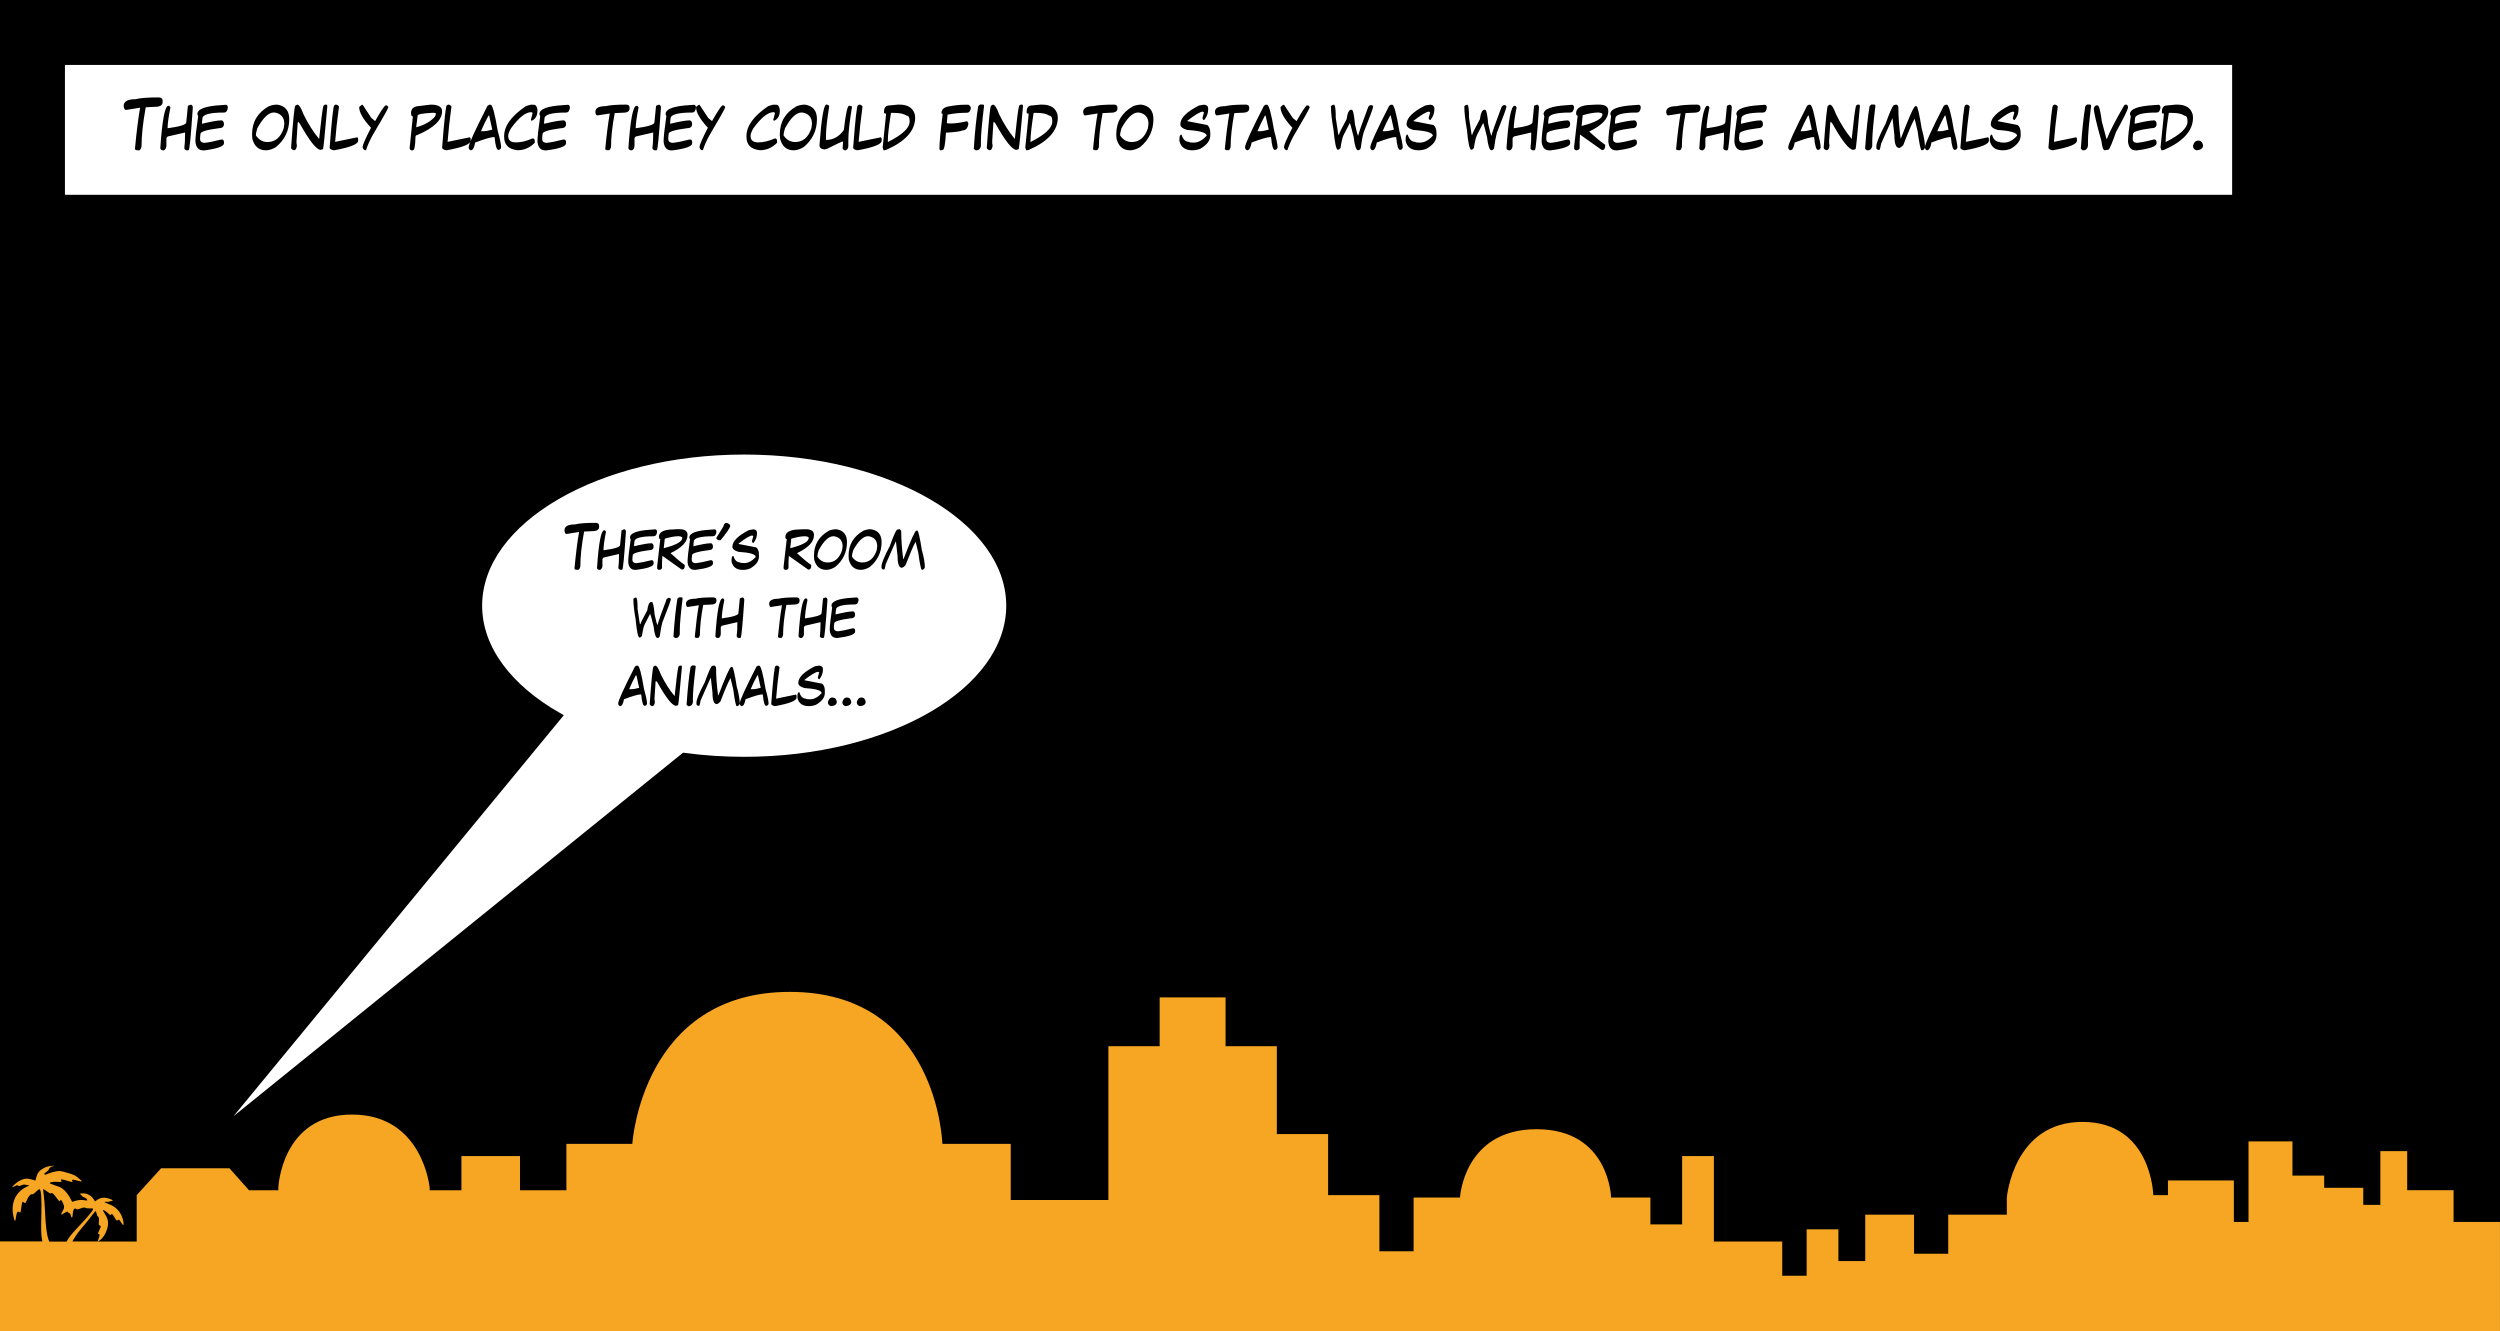 <svg width="1540" height="820" viewBox="0 0 1540 820" xmlns="http://www.w3.org/2000/svg" xmlns:xlink="http://www.w3.org/1999/xlink"><title>story13</title><defs><path id="b" d="M40 40h1335v80H40z"/><filter x="-50%" y="-50%" width="200%" height="200%" filterUnits="objectBoundingBox" id="a"><feOffset dx="6" dy="6" in="SourceAlpha" result="shadowOffsetOuter1"/><feColorMatrix values="0 0 0 0 0 0 0 0 0 0 0 0 0 0 0 0 0 0 1 0" in="shadowOffsetOuter1"/></filter></defs><g fill="none" fill-rule="evenodd"><path fill="#000" d="M0 0h1540v820H0z"/><use fill="#000" filter="url(#a)" xlink:href="#b"/><use fill="#FFF" xlink:href="#b"/><path d="M97.597 60c1.734 0 2.6.738 2.6 2.215v.545c0 2.027-1.546 3.04-4.64 3.04l-5.783.282c-1.734 9.422-2.6 17.52-2.6 24.293-.47 1.477-.95 2.215-1.443 2.215h-.87c-.99 0-1.57-.276-1.74-.826.97-10.43 2.04-18.903 3.18-25.418l-8.68 1.388c-.8 0-1.29-.826-1.44-2.478 0-2.766 2.42-4.15 7.24-4.15C86.31 60.37 91.04 60 97.6 60zm19.916 4.447c.832.223 1.248.79 1.248 1.705v.23c-1.17 17.308-2 25.962-2.49 25.962l-.26.246h-.73c-.86 0-1.45-.404-1.76-1.213.33-2.31.49-5.543.49-9.703h-.24L103.24 84.1l-.74.966v4.606c0 1.37-.503 2.344-1.51 2.918h-.493c-.937 0-1.523-.404-1.758-1.213 1.16-17.473 2.83-26.21 5.01-26.21h.49l.75.985c-1.17 5.8-1.76 10.084-1.76 12.85 7.67-1.008 11.51-2.22 11.51-3.64l1-10.194 1.75-.72zm21.62.053c.81.176 1.214.79 1.214 1.846-.258 1.992-1.06 2.988-2.41 2.988-8.835 0-13.252 1.23-13.252 3.69l-.247 2.076v1.142c5.766-1.383 9.704-2.074 11.813-2.074h.48c.81.352 1.21 1.12 1.21 2.303 0 1.69-1.12 2.54-3.37 2.54-7.39.96-11.09 2.12-11.09 3.47l-.23 2.31v.92c0 1.38.88 2.15 2.64 2.3 2.77-.3 6.23-.99 10.37-2.07h.73c.65.25.97.79.97 1.62v.69c0 1.89-4.02 3.35-12.06 4.38h-.72c-2.89 0-4.5-1.84-4.81-5.52 0-2.7.56-7.85 1.69-15.43l-.47-1.39c0-3.11 4.82-4.95 14.45-5.52l3.13-.23zm31.536-.053c5 .692 7.5 3.686 7.5 8.983 0 6.937-2.74 12.68-8.23 17.226-2.26 1.29-4.29 1.934-6.07 1.934-4.35 0-7.15-2.344-8.41-7.03l-.18-2.18v-.74c0-7.57 3.45-13.312 10.37-17.226 1.73-.644 3.4-.967 4.99-.967zM157.62 83.38c1.805 2.74 4.19 4.112 7.154 4.112 4.77 0 8.103-2.83 10-8.49l.353-2.672c0-3.984-1.963-6.328-5.89-7.03h-.544c-3.247 0-6.64 3.233-10.18 9.702-.596 1.945-.895 3.404-.895 4.377zm25.523-18.933c1.066 0 2.343 2.004 3.83 6.012 2.884 5.9 6.09 10.95 9.617 15.15 1.183-11.57 2.062-18.38 2.636-20.45l.967-.72h.72c.48 0 .722.32.722.96-1.443 16.52-2.32 25.34-2.638 26.45l-1.443.47c-2.564 0-6.89-5.45-12.97-16.35l-.966-.97-.245.72-.72 11.07v1.44l.245 1.44c-.21 1.92-.85 2.88-1.916 2.88-.984-.35-1.547-.83-1.687-1.44 1.23-17.32 2.11-25.98 2.636-25.98l1.22-.72zm23.52 0h.245c.763 0 1.4.393 1.917 1.178-1.113 8.11-1.91 15.363-2.39 21.762l13.71-2.83.475.703v1.424c0 2.156-4.97 4.125-14.906 5.906-1.77-.317-2.656-.867-2.656-1.653 1.314-17.343 2.275-26.015 2.884-26.015l.72-.475zm16.698.053l5.38 8.156 2.36 1.934c2.98-5.297 5.05-8.502 6.22-9.615h1.07l.87.966c-.12.86-3.48 6.86-10.09 18-1.66 3.13-2.88 5.93-3.65 8.41l-.63.25c-1-.47-1.51-1.19-1.51-2.16.06-1.25 1.78-5.17 5.15-11.76-4.86-5.23-7.29-9.47-7.29-12.73.91-.96 1.62-1.44 2.15-1.44zm41.98-.053c4.66 0 6.98 1.365 6.98 4.096 0 5.402-5.09 10.29-15.29 14.66-.75 0-1.12.48-1.12 1.442-.1 5.296-.63 7.945-1.58 7.945h-1.13c-.3-.07-.6-.47-.89-1.195l2.02-19.723h-.22c-.6 0-.89-.727-.89-2.18 0-2.355 1.36-3.715 4.06-4.078l8.09-.967zm-9 13.957c5.15-1.347 9.05-3.59 11.71-6.732l.44-1.46v-.474l-1.12-.246h-1.12c-5.99.328-8.98.89-8.98 1.688l-.91 7.224zm19.59-13.957h.25c.76 0 1.4.393 1.92 1.178-1.11 8.11-1.91 15.363-2.39 21.762l13.71-2.83.48.703v1.424c0 2.156-4.97 4.125-14.9 5.906-1.77-.317-2.65-.867-2.65-1.653 1.32-17.343 2.28-26.015 2.89-26.015l.72-.475zm25.4.053h.85c1.16 0 2.63 5.36 4.41 16.084 1.41 5.063 2.11 8.502 2.11 10.318-.29.96-.86 1.442-1.69 1.442-1.08 0-1.85-2.56-2.32-7.682l-.21-.228h-.21c-1.83.023-5.68 1.142-11.57 3.357-.56 3.2-1.47 4.8-2.74 4.8-.84-.32-1.26-.96-1.26-1.91 0-1.85 3.87-10.33 11.59-25.45l1.05-.72zm-.42 6.715c-1.68 3.047-3.23 6.252-4.64 9.615h1.48c1.43 0 3.26-.322 5.49-.967l-1.9-8.648h-.42zm26.77-6.715h1.04c1.3 0 2.08 1.05 2.34 3.146v.493c0 3.17-1.2 5.27-3.6 6.29l-.42-.5v-.25l1.08-4.12-.84-.48c-3.5 0-7.67 3.31-12.49 9.93-1.15 2-1.72 3.53-1.72 4.59v.24c0 2.58 1.56 3.87 4.68 3.87h.2c3 0 6.33-.8 9.97-2.41h.65c.57.25.85.82.85 1.68v.96c-3 3.07-6.52 4.6-10.58 4.6-5.52-.58-8.28-3.32-8.28-8.23v-.49c0-6.27 4.45-12.4 13.35-18.4 1.69-.65 2.97-.97 3.83-.97zm22.17 0c.81.176 1.22.79 1.22 1.846-.26 1.992-1.06 2.988-2.41 2.988-8.83 0-13.25 1.23-13.25 3.69l-.24 2.076v1.142c5.77-1.383 9.71-2.074 11.82-2.074h.48c.81.352 1.21 1.12 1.21 2.303 0 1.69-1.12 2.54-3.37 2.54-7.39.96-11.09 2.12-11.09 3.47l-.23 2.31v.92c0 1.38.88 2.15 2.64 2.3 2.76-.3 6.22-.99 10.37-2.07h.72c.64.25.97.79.97 1.62v.69c0 1.89-4.02 3.35-12.06 4.38h-.73c-2.89 0-4.5-1.84-4.82-5.52 0-2.7.57-7.85 1.69-15.43l-.47-1.39c0-3.11 4.81-4.95 14.45-5.52l3.13-.23zm35.69-.07c1.53 0 2.29.632 2.29 1.898v.475c0 1.746-1.36 2.62-4.08 2.62l-5.08.245c-1.52 8.12-2.28 15.105-2.28 20.953-.41 1.27-.83 1.9-1.26 1.9h-.77c-.88 0-1.39-.24-1.53-.72.86-8.99 1.79-16.29 2.8-21.9L368 71.1c-.716 0-1.138-.71-1.267-2.14 0-2.38 2.12-3.57 6.36-3.57 2.54-.63 6.7-.95 12.46-.95zm20.34.017c.84.223 1.25.79 1.25 1.705v.23c-1.17 17.308-2 25.962-2.49 25.962l-.26.246h-.74c-.86 0-1.45-.404-1.75-1.213.33-2.31.49-5.543.49-9.703h-.25L391.59 84.1l-.737.966v4.606c0 1.37-.504 2.344-1.512 2.918h-.49c-.94 0-1.52-.404-1.76-1.213 1.16-17.473 2.83-26.21 5.01-26.21h.5l.76.985c-1.17 5.8-1.76 10.084-1.76 12.85 7.68-1.008 11.52-2.22 11.52-3.64l1-10.194 1.76-.72zm21.62.053c.81.176 1.22.79 1.22 1.846-.25 1.992-1.06 2.988-2.4 2.988-8.83 0-13.25 1.23-13.25 3.69l-.25 2.076v1.142c5.77-1.383 9.71-2.074 11.82-2.074h.48c.81.352 1.22 1.12 1.22 2.303 0 1.69-1.12 2.54-3.37 2.54-7.39.96-11.09 2.12-11.09 3.47l-.22 2.31v.92c0 1.38.88 2.15 2.64 2.3 2.77-.3 6.23-.99 10.38-2.07h.72c.65.25.97.79.97 1.62v.69c0 1.89-4.02 3.35-12.06 4.38h-.72c-2.89 0-4.5-1.84-4.81-5.52 0-2.7.57-7.85 1.69-15.43l-.47-1.39c0-3.11 4.82-4.95 14.45-5.52l3.13-.23zm3.38 0l5.38 8.156 2.36 1.934c2.98-5.297 5.05-8.502 6.22-9.615h1.08l.86.966c-.12.86-3.48 6.86-10.09 18-1.66 3.13-2.88 5.93-3.65 8.41l-.63.25c-1.01-.47-1.51-1.19-1.51-2.16.06-1.25 1.78-5.17 5.15-11.76-4.86-5.23-7.29-9.47-7.29-12.73.9-.96 1.62-1.44 2.15-1.44zm46.11 0h1.04c1.3 0 2.08 1.05 2.34 3.146v.493c0 3.17-1.2 5.27-3.6 6.29l-.42-.5v-.25l1.07-4.12-.84-.48c-3.5 0-7.67 3.31-12.5 9.93-1.15 2-1.72 3.53-1.72 4.59v.24c0 2.58 1.56 3.87 4.68 3.87h.19c3 0 6.33-.8 9.97-2.41h.65c.56.25.84.82.84 1.68v.96c-3 3.07-6.52 4.6-10.58 4.6-5.52-.58-8.28-3.32-8.28-8.23v-.49c0-6.27 4.45-12.4 13.34-18.4 1.69-.65 2.97-.97 3.83-.97zm18.74-.053c5.01.692 7.51 3.686 7.51 8.983 0 6.937-2.74 12.68-8.23 17.226-2.26 1.29-4.28 1.934-6.06 1.934-4.35 0-7.15-2.344-8.4-7.03l-.18-2.18v-.74c0-7.57 3.46-13.312 10.37-17.226 1.74-.644 3.4-.967 5-.967zM482.67 83.38c1.803 2.74 4.19 4.112 7.152 4.112 4.77 0 8.105-2.83 10.003-8.49l.35-2.672c0-3.984-1.966-6.328-5.89-7.03h-.547c-3.246 0-6.638 3.233-10.177 9.702-.6 1.945-.9 3.404-.9 4.377zm26.893-18.933c.75.305 1.165.62 1.247.95-1.337 8.355-2.005 14.425-2.005 18.21v2.602c4.477 0 8.145-2.06 11.005-6.16 1.125-9.94 2.21-14.91 3.252-14.91h.26c1 .1 1.498.34 1.498.72-1.5 9.04-2.25 15.82-2.25 20.34v3.77c0 1.24-.504 2.11-1.51 2.6h-1.004l-.985-.95v-.48l.25-4.01c-.59 0-3.85 1.49-9.75 4.48l-1.76.47c-2-.26-3-1.13-3-2.6v-.23c1.22-16.56 2.64-24.84 4.26-24.84h.51zm19.6 0h.244c.762 0 1.4.393 1.916 1.178-1.118 8.11-1.91 15.363-2.39 21.762l13.71-2.83.47.703v1.424c0 2.156-4.968 4.125-14.906 5.906-1.77-.317-2.654-.867-2.654-1.653 1.313-17.343 2.274-26.015 2.884-26.015l.72-.475zm23.922 0h1.077c5.098 0 8.22 2.022 9.37 6.065l.21 1.933c0 8.05-5.964 14.684-17.894 19.9l-1.054.245h-.23c-.315 0-.596-.57-.842-1.705l2.127-20.865c-.86 0-1.29-.24-1.29-.72v-.493c0-2.578 1.13-3.868 3.41-3.868l5.11-.5zm-4.25 5.098c-1.276 8.297-1.915 13.875-1.915 16.734v1.21c8.942-4.47 13.412-8.67 13.412-12.62v-.23c0-2.28-.638-3.41-1.916-3.41-1.582-1.13-4.136-1.69-7.664-1.69h-1.916zm45.44-5.045h2.268c1.008.633 1.512 1.342 1.512 2.127-.27 1.887-1.11 2.83-2.515 2.83-4.044 0-7.987.393-11.83 1.178l-.493 5.203 1.25.228h1c2.978 0 6.417-.474 10.32-1.423l.755 1.423c-.375 2.836-1.547 4.254-3.515 4.254-1.22.62-4.66 1.09-10.32 1.407-.398 7.09-1.072 10.634-2.02 10.634l-1.003.23h-.248c-.42 0-.672-.31-.754-.95 0-3.85.667-10.93 2.003-21.23l-.74-.72c0-2.38 1.68-3.79 5.03-4.23 3.365-.63 6.465-.95 9.3-.95zm9.42-.123h1.655c.55 0 .826.322.826.967-1.29 10.523-1.934 17.824-1.934 21.902v2.672c-.363 1.78-1.277 2.672-2.742 2.672h-.544l-1.11-.967c.737-11.04 1.657-19.8 2.76-26.28l1.09-.966zm7.98.07c1.068 0 2.346 2.004 3.83 6.012 2.887 5.9 6.09 10.95 9.62 15.15 1.183-11.57 2.062-18.38 2.636-20.45l.97-.72h.72c.48 0 .72.32.72.96-1.44 16.52-2.32 25.34-2.63 26.45l-1.44.47c-2.56 0-6.89-5.45-12.97-16.35l-.96-.97-.24.72-.72 11.07v1.44l.25 1.44c-.21 1.92-.85 2.88-1.92 2.88-.98-.35-1.54-.83-1.69-1.44 1.23-17.32 2.11-25.98 2.64-25.98l1.21-.72zm29.287 0h1.07c5.1 0 8.22 2.022 9.37 6.065l.21 1.933c0 8.05-5.963 14.684-17.893 19.9l-1.06.245h-.23c-.32 0-.6-.57-.85-1.705l2.12-20.865c-.86 0-1.28-.24-1.28-.72v-.493c0-2.578 1.13-3.868 3.41-3.868l5.11-.5zm-4.254 5.098c-1.275 8.297-1.914 13.875-1.914 16.734v1.21c8.94-4.47 13.41-8.67 13.41-12.62v-.23c0-2.28-.636-3.41-1.914-3.41-1.58-1.13-4.135-1.69-7.663-1.69h-1.92zm49.36-5.115c1.525 0 2.287.632 2.287 1.898v.475c0 1.746-1.36 2.62-4.08 2.62l-5.08.245c-1.524 8.12-2.286 15.105-2.286 20.953-.41 1.27-.83 1.9-1.27 1.9h-.78c-.88 0-1.39-.24-1.53-.72.85-8.99 1.79-16.29 2.79-21.9l-7.63 1.2c-.72 0-1.14-.71-1.27-2.14 0-2.38 2.12-3.57 6.36-3.57 2.54-.63 6.69-.95 12.46-.95zm16.93.017c5.003.692 7.505 3.686 7.505 8.983 0 6.937-2.74 12.68-8.225 17.226-2.262 1.29-4.284 1.934-6.065 1.934-4.35 0-7.15-2.344-8.403-7.03l-.175-2.18v-.74c0-7.57 3.457-13.312 10.37-17.226 1.736-.644 3.4-.967 4.993-.967zm-13.05 18.933c1.806 2.74 4.19 4.112 7.156 4.112 4.765 0 8.1-2.83 10-8.49l.35-2.672c0-3.984-1.964-6.328-5.89-7.03h-.544c-3.248 0-6.64 3.233-10.18 9.702-.597 1.945-.896 3.404-.896 4.377zM741.45 64.5h.37c1.617.2 2.425.984 2.425 2.355v.475c0 2.367-.808 4.57-2.426 6.61h-.37c-.26-.07-.51-.463-.76-1.178l.95-3.533-.74-.48c-1.72.15-4.89 2.04-9.49 5.66v.23l12.27 2.37c1.24.98 1.86 2.63 1.86 4.95v1.4c0 3.17-2.05 5.93-6.14 8.26-1.61.63-3.16.95-4.66.95h-.39c-4.27 0-6.87-1.89-7.81-5.66V85.5c0-1.735.43-2.602 1.3-2.602.85 3 2.41 4.5 4.66 4.5 0 .307.93.46 2.79.46 2.75 0 5.42-1.41 8-4.237 0-1.87-3.97-3.06-11.91-3.55-2.86-.79-4.29-1.97-4.29-3.53 0-3.83 3.84-7.69 11.53-11.56l2.79-.47zm25.77-.07c1.523 0 2.285.632 2.285 1.898v.475c0 1.746-1.36 2.62-4.078 2.62l-5.08.245c-1.524 8.12-2.285 15.105-2.285 20.953-.41 1.27-.833 1.9-1.267 1.9h-.773c-.875 0-1.385-.24-1.53-.72.86-8.99 1.79-16.29 2.8-21.9l-7.63 1.2c-.715 0-1.136-.71-1.265-2.14 0-2.38 2.12-3.57 6.363-3.57 2.543-.63 6.697-.95 12.463-.95zm12.41.07h.844c1.16 0 2.63 5.36 4.413 16.084 1.406 5.063 2.11 8.502 2.11 10.318-.294.96-.856 1.442-1.688 1.442-1.08 0-1.86-2.56-2.32-7.682l-.22-.228h-.21c-1.83.023-5.69 1.142-11.57 3.357-.57 3.2-1.48 4.8-2.75 4.8-.85-.32-1.27-.96-1.27-1.91 0-1.85 3.86-10.33 11.58-25.45l1.05-.72zm-.422 6.715c-1.687 3.047-3.234 6.252-4.64 9.615h1.476c1.43 0 3.26-.322 5.485-.967l-1.9-8.648h-.43zM790.95 64.5l5.38 8.156 2.355 1.934c2.976-5.297 5.05-8.502 6.222-9.615h1.073l.86.966c-.116.86-3.48 6.86-10.09 18-1.663 3.13-2.882 5.93-3.655 8.41l-.633.25c-1.01-.47-1.513-1.19-1.513-2.16.06-1.25 1.77-5.17 5.15-11.76-4.87-5.23-7.3-9.47-7.3-12.73.9-.96 1.61-1.44 2.14-1.44zm30.71 0c.784 0 1.177 2.72 1.177 8.156l1.582 10.336h.38c0-.597 1.57-3.803 4.73-9.615.49-3.832 1.41-5.748 2.76-5.748h.39c.79 0 1.45 2.95 1.96 8.87.88 4.04 1.53 6.44 1.97 7.2.42-2.04 2.52-8.05 6.31-18.02.55-.64 1.08-.95 1.58-.95.7 0 1.16.31 1.37.95 0 .82-1.97 6.18-5.91 16.08-.66 2.34-1.25 5.55-1.78 9.61-.42.79-.95 1.19-1.58 1.19-1.2 0-2.11-2.72-2.74-8.16-1.29-5.31-2.08-8.19-2.37-8.65l-3.94 7.68c-.66 1.5-1.25 4.06-1.78 7.68-.35.59-.88.99-1.57 1.2-1.1 0-2.02-4.16-2.76-12.48-1.06-5.88-1.58-10.61-1.58-14.17 0-.48.59-.88 1.77-1.19zm35.068 0h.843c1.16 0 2.63 5.36 4.41 16.084 1.41 5.063 2.11 8.502 2.11 10.318-.29.96-.86 1.442-1.69 1.442-1.08 0-1.85-2.56-2.32-7.682l-.21-.228h-.21c-1.83.023-5.68 1.142-11.56 3.357-.56 3.2-1.47 4.8-2.74 4.8-.84-.32-1.26-.96-1.26-1.91 0-1.85 3.86-10.33 11.59-25.45l1.06-.72zm-.422 6.715c-1.688 3.047-3.235 6.252-4.64 9.615h1.476c1.43 0 3.256-.322 5.483-.967l-1.898-8.648h-.422zM880.79 64.5h.37c1.616.2 2.425.984 2.425 2.355v.475c0 2.367-.81 4.57-2.426 6.61h-.37c-.26-.07-.51-.463-.76-1.178l.95-3.533-.74-.48c-1.72.15-4.89 2.04-9.49 5.66v.23l12.27 2.37c1.24.98 1.86 2.63 1.86 4.95v1.4c0 3.17-2.05 5.93-6.14 8.26-1.61.63-3.16.95-4.66.95h-.39c-4.27 0-6.87-1.89-7.81-5.66V85.5c0-1.735.43-2.602 1.3-2.602.85 3 2.41 4.5 4.66 4.5 0 .307.93.46 2.79.46 2.75 0 5.42-1.41 7.99-4.237 0-1.87-3.97-3.06-11.9-3.55-2.86-.79-4.29-1.97-4.29-3.53 0-3.83 3.84-7.69 11.53-11.56l2.79-.47zm22.975 0c.785 0 1.177 2.72 1.177 8.156l1.582 10.336h.387c0-.597 1.58-3.803 4.73-9.615.5-3.832 1.42-5.748 2.76-5.748h.39c.8 0 1.46 2.95 1.97 8.87.88 4.04 1.54 6.44 1.97 7.2.42-2.04 2.53-8.05 6.31-18.02.55-.64 1.08-.95 1.58-.95.71 0 1.16.31 1.37.95 0 .82-1.96 6.18-5.9 16.08-.65 2.34-1.24 5.55-1.77 9.61-.42.79-.95 1.19-1.58 1.19-1.19 0-2.11-2.72-2.74-8.16-1.28-5.31-2.08-8.19-2.37-8.65l-3.93 7.68c-.65 1.5-1.25 4.06-1.77 7.68-.35.59-.87.99-1.56 1.2-1.1 0-2.02-4.16-2.76-12.48-1.05-5.88-1.58-10.61-1.58-14.17 0-.48.59-.88 1.78-1.19zm42.996-.053c.84.223 1.25.79 1.25 1.705v.23c-1.17 17.308-2 25.962-2.49 25.962l-.26.246h-.74c-.86 0-1.45-.404-1.75-1.213.33-2.31.49-5.543.49-9.703H943L932.486 84.1l-.738.966v4.606c0 1.37-.505 2.344-1.513 2.918h-.492c-.937 0-1.523-.404-1.758-1.213 1.16-17.473 2.83-26.21 5.01-26.21h.492l.755.985c-1.172 5.8-1.758 10.084-1.758 12.85 7.676-1.008 11.514-2.22 11.514-3.64L945 65.168l1.76-.72zm21.63.053c.81.176 1.22.79 1.22 1.846-.26 1.992-1.06 2.988-2.41 2.988-8.83 0-13.25 1.23-13.25 3.69l-.25 2.076v1.142c5.77-1.383 9.7-2.074 11.81-2.074h.48c.81.352 1.22 1.12 1.22 2.303 0 1.69-1.12 2.54-3.37 2.54-7.39.96-11.09 2.12-11.09 3.47l-.23 2.31v.92c0 1.38.88 2.15 2.64 2.3 2.77-.3 6.23-.99 10.37-2.07h.72c.65.25.97.79.97 1.62v.69c0 1.89-4.02 3.35-12.06 4.38h-.72c-2.89 0-4.5-1.84-4.81-5.52 0-2.7.57-7.85 1.69-15.43l-.47-1.39c0-3.11 4.82-4.95 14.45-5.52l3.13-.23zm14.31-.053h2.43c3.72 0 5.57 1.295 5.57 3.885v.246c0 4.535-3.88 8.66-11.63 12.375v.23c3.88 3.56 7.12 6.233 9.71 8.014v.72c0 1.255-.4 2.063-1.21 2.427h-.96l-13.32-9.457-.24 4.85v3.64c-.41.81-1.05 1.213-1.93 1.213-.64 0-1.13-.322-1.45-.967v-1.46l2.18-18.93c-.64 0-.97-.48-.97-1.442 0-2.91 2.42-4.61 7.26-5.09l4.61-.24zm-8.47 13.096h.25c8.39-2.156 12.59-4.5 12.59-7.03v-.247c0-.446-.81-.768-2.42-.967-2.68 0-5.91.56-9.68 1.7l-.72 6.54zm35.26-13.043c.81.176 1.22.79 1.22 1.846-.25 1.992-1.06 2.988-2.41 2.988-8.83 0-13.25 1.23-13.25 3.69l-.25 2.076v1.142c5.77-1.383 9.71-2.074 11.82-2.074h.48c.81.352 1.22 1.12 1.22 2.303 0 1.69-1.12 2.54-3.37 2.54-7.4.96-11.09 2.12-11.09 3.47l-.23 2.31v.92c0 1.38.88 2.15 2.63 2.3 2.77-.3 6.23-.99 10.37-2.07h.72c.65.25.97.79.97 1.62v.69c0 1.89-4.02 3.35-12.06 4.38h-.72c-2.89 0-4.5-1.84-4.81-5.52 0-2.7.57-7.85 1.69-15.43l-.47-1.39c0-3.11 4.82-4.95 14.45-5.52l3.13-.23zm35.69-.07c1.53 0 2.29.632 2.29 1.898v.475c0 1.746-1.36 2.62-4.08 2.62l-5.08.245c-1.52 8.12-2.28 15.105-2.28 20.953-.41 1.27-.83 1.9-1.26 1.9h-.77c-.88 0-1.39-.24-1.53-.72.86-8.99 1.79-16.29 2.8-21.9l-7.62 1.2c-.71 0-1.14-.71-1.26-2.14 0-2.38 2.12-3.57 6.36-3.57 2.55-.63 6.7-.95 12.47-.95zm20.34.017c.84.223 1.25.79 1.25 1.705v.23c-1.17 17.308-2 25.962-2.49 25.962l-.26.246h-.74c-.86 0-1.45-.404-1.75-1.213.33-2.31.49-5.543.49-9.703h-.25l-10.52 2.426-.74.966v4.606c0 1.37-.5 2.344-1.51 2.918h-.49c-.93 0-1.52-.404-1.75-1.213 1.16-17.473 2.83-26.21 5.01-26.21h.49l.76.985c-1.17 5.8-1.75 10.084-1.75 12.85 7.68-1.008 11.52-2.22 11.52-3.64l1-10.194 1.76-.72zm21.63.053c.81.176 1.21.79 1.21 1.846-.26 1.992-1.06 2.988-2.41 2.988-8.83 0-13.25 1.23-13.25 3.69l-.24 2.076v1.142c5.77-1.383 9.71-2.074 11.81-2.074h.48c.81.352 1.21 1.12 1.21 2.303 0 1.69-1.12 2.54-3.37 2.54-7.39.96-11.09 2.12-11.09 3.47l-.23 2.31v.92c0 1.38.88 2.15 2.64 2.3 2.77-.3 6.23-.99 10.37-2.07h.72c.65.25.97.79.97 1.62v.69c0 1.89-4.02 3.35-12.06 4.38h-.72c-2.89 0-4.5-1.84-4.81-5.52 0-2.7.57-7.85 1.69-15.43l-.47-1.39c0-3.11 4.82-4.95 14.45-5.52l3.13-.23zm27.02 0h.85c1.16 0 2.63 5.36 4.41 16.084 1.41 5.063 2.11 8.502 2.11 10.318-.29.96-.85 1.442-1.69 1.442-1.07 0-1.85-2.56-2.32-7.682l-.21-.228h-.21c-1.83.023-5.68 1.142-11.56 3.357-.56 3.2-1.47 4.8-2.74 4.8-.84-.32-1.26-.96-1.26-1.91 0-1.85 3.86-10.33 11.59-25.45l1.06-.72zm-.42 6.715c-1.68 3.047-3.23 6.252-4.64 9.615h1.48c1.43 0 3.26-.322 5.49-.967l-1.89-8.648h-.42zm13.45-6.768c1.07 0 2.35 2.004 3.83 6.012 2.89 5.9 6.09 10.95 9.62 15.15 1.19-11.57 2.07-18.38 2.64-20.45l.97-.72h.72c.48 0 .72.32.72.96-1.44 16.52-2.32 25.34-2.63 26.45l-1.44.47c-2.56 0-6.89-5.45-12.97-16.35l-.96-.97-.25.72-.72 11.07v1.44l.25 1.44c-.21 1.92-.85 2.88-1.92 2.88-.98-.35-1.54-.83-1.69-1.44 1.23-17.32 2.11-25.98 2.64-25.98l1.21-.72zm25.56-.07h1.65c.55 0 .83.322.83.967-1.29 10.523-1.93 17.824-1.93 21.902v2.672c-.36 1.78-1.28 2.672-2.74 2.672h-.55l-1.11-.967c.74-11.04 1.66-19.8 2.76-26.28l1.09-.966zm15.05.07h.46c.75.41 1.13 1.05 1.13 1.916v.492c0 5.204.46 11.297 1.37 18.282h.23c5.02-13.15 7.97-19.723 8.86-19.723h.69c.67 0 1.73 4.57 3.19 13.71 1.36 4.69 2.04 8.614 2.04 11.778-.44 1.125-1.12 1.688-2.04 1.688-.61 0-1.44-3.932-2.49-11.795l-1.83-7.682c-1.3 2.086-3.65 7.535-7.04 16.348-.97 1-1.8 1.56-2.49 1.69-1.97 0-2.95-2.65-2.95-7.94l-1.12-10.09h-.23l-6.82 15.38c-.41 2.57-.79 3.85-1.14 3.85h-.89l-.91-.95v-1.21c0-2.15 1.9-6.8 5.68-13.94 2.7-7.5 4.44-11.35 5.22-11.55l1.14-.24zm30.59.053h.85c1.16 0 2.63 5.36 4.41 16.084 1.41 5.063 2.11 8.502 2.11 10.318-.29.96-.86 1.442-1.69 1.442-1.08 0-1.85-2.56-2.32-7.682l-.21-.228h-.21c-1.83.023-5.68 1.142-11.57 3.357-.56 3.2-1.47 4.8-2.74 4.8-.84-.32-1.27-.96-1.27-1.91 0-1.85 3.86-10.33 11.59-25.45l1.05-.72zm-.42 6.715c-1.69 3.047-3.23 6.252-4.64 9.615h1.48c1.43 0 3.26-.322 5.49-.967l-1.9-8.648h-.42zm13.2-6.768h.25c.76 0 1.4.393 1.92 1.178-1.11 8.11-1.91 15.363-2.39 21.762l13.71-2.83.48.703v1.424c0 2.156-4.97 4.125-14.9 5.906-1.77-.317-2.65-.867-2.65-1.653 1.32-17.343 2.28-26.015 2.89-26.015l.72-.475zm29.45.053h.37c1.62.2 2.43.984 2.43 2.355v.475c0 2.367-.81 4.57-2.42 6.61h-.37c-.25-.07-.51-.463-.75-1.178l.95-3.533-.74-.48c-1.72.15-4.89 2.04-9.49 5.66v.23l12.27 2.37c1.24.98 1.86 2.63 1.86 4.95v1.4c0 3.17-2.04 5.93-6.13 8.26-1.61.63-3.16.95-4.66.95h-.39c-4.26 0-6.86-1.89-7.8-5.66V85.5c0-1.735.44-2.602 1.3-2.602.86 3 2.41 4.5 4.66 4.5 0 .307.93.46 2.8.46 2.75 0 5.42-1.41 8-4.237 0-1.87-3.97-3.06-11.9-3.55-2.86-.79-4.29-1.97-4.29-3.53 0-3.83 3.84-7.69 11.53-11.56l2.79-.47zm24.8-.053h.25c.76 0 1.4.393 1.92 1.178-1.11 8.11-1.91 15.363-2.39 21.762l13.71-2.83.47.703v1.424c0 2.156-4.97 4.125-14.9 5.906-1.77-.317-2.65-.867-2.65-1.653 1.32-17.343 2.28-26.015 2.89-26.015l.72-.475zm20.2-.07h1.65c.56 0 .83.322.83.967-1.29 10.523-1.93 17.824-1.93 21.902v2.672c-.36 1.78-1.27 2.672-2.74 2.672h-.54l-1.11-.967c.74-11.04 1.66-19.8 2.76-26.28l1.09-.966zm23.56.07h.71c.64.258.95.82.95 1.688 0 1.172-2.45 6.222-7.35 15.152-2.4 6.692-3.9 10.3-4.5 10.828l-2.35.475c-1.03 0-1.74-1.846-2.14-5.537-3.15-11.12-4.73-17.936-4.73-20.444.26-.73.74-1.29 1.43-1.69h.95c.86 0 1.72 3.37 2.6 10.1l2.85 10.58h.23c1.64-4.34 5.19-11.23 10.65-20.69l.72-.48zm20.45.053c.81.176 1.22.79 1.22 1.846-.26 1.992-1.06 2.988-2.41 2.988-8.83 0-13.25 1.23-13.25 3.69l-.24 2.076v1.142c5.76-1.383 9.7-2.074 11.81-2.074h.477c.806.352 1.21 1.12 1.21 2.303 0 1.69-1.126 2.54-3.376 2.54-7.4.96-11.095 2.12-11.095 3.47l-.23 2.31v.92c0 1.38.877 2.15 2.635 2.3 2.76-.3 6.22-.99 10.37-2.07h.72c.64.25.96.79.96 1.62v.69c0 1.89-4.02 3.35-12.06 4.38h-.72c-2.89 0-4.5-1.84-4.81-5.52 0-2.7.56-7.85 1.684-15.43l-.474-1.39c0-3.11 4.818-4.95 14.45-5.52l3.13-.23zm10.6-.053h1.07c5.1 0 8.22 2.022 9.37 6.065l.21 1.933c0 8.05-5.96 14.684-17.89 19.9l-1.05.245h-.23c-.32 0-.6-.57-.84-1.705L1333 70.02c-.86 0-1.286-.24-1.286-.72v-.493c0-2.578 1.14-3.868 3.41-3.868l5.11-.5zm-4.25 5.098c-1.28 8.297-1.91 13.875-1.91 16.734v1.21c8.94-4.47 13.42-8.67 13.42-12.62v-.23c0-2.28-.64-3.41-1.92-3.41-1.58-1.13-4.14-1.69-7.66-1.69H1336zm18.14 17.05c1.57 0 2.55.956 2.94 2.866 0 1.91-1.37 2.96-4.11 3.13-1.37-.51-2.06-1.38-2.06-2.6v-.26c.54-2.08 1.62-3.13 3.24-3.13z" fill="#000"/><path d="M44.587 764.77c.184-.336.402-.724.657-1.175 1.496-2.643 3.1-4.8 6.55-8.807 1.342-1.56 3.4-4.15 4.573-5.756 1.172-1.607 2.3-2.927 2.502-2.934.2-.007.5.71.67 1.592.17.882.54 1.673.83 1.756.58.17.78 1.537.52 3.697-.14 1.15-.01 1.514.61 1.796.74.33.74.44.03 2.06-.42.93-.88 2-1.04 2.36-.2.45-.07.72.41.86.62.19.62.42-.04 2.42l-.7 2.12h-15.6zm15.724 0l.95-.598c1.95-1.233 3.76-3.928 4.68-6.958 1.11-3.648.77-6.192-1.27-9.315-.8-1.23-1.34-2.32-1.21-2.44.32-.28 1.68.58 3.26 2.05 1.09 1.01 1.3 1.11 1.62.7.56-.73.92-.44 2.29 1.85 1.12 1.87 1.34 2.07 1.78 1.64.73-.7 1.04-.51 2.16 1.29.55.87 1.11 1.62 1.25 1.66.5.14.35-1.98-.29-4.05-1.33-4.32-4.28-7.37-8.59-8.9-2.81-1-3.32-1.59-1.19-1.38.71.07 1.42.01 1.59-.14.17-.15.76-.3 1.32-.34 1.53-.12.62-.89-1.9-1.62-2.61-.76-4.8-.49-6.78.84l-1.49 1-.69-1.19c-1.47-2.53-4.72-4.12-7.6-3.73-1.26.17-1.36.25-.74.55.4.19.84.63.99.96.15.33.8.76 1.44.95.7.2 1.37.69 1.65 1.19.47.84.45.85-1.4.57-2.21-.34-4.03-.19-6.13.49l-1.54.5-1.42-2.63c-.83-1.54-2.21-3.39-3.33-4.44-1.74-1.64-2.24-1.9-5.62-3.03-2.56-.85-3.64-1.34-3.47-1.58.38-.54 2.75-.85 5.1-.65 2.2.18 2.46.07 1.97-.81-.52-.95.35-.92 3.66.12 3.21 1 3.69 1 3.12-.02-.44-.8.84-.78 3.56.04 1.53.46 2.34.57 2.33.3-.01-.23-1.04-1.2-2.29-2.17-2.09-1.63-2.63-1.88-6.62-3.04-4.14-1.22-4.46-1.26-6.91-.88-1.41.22-3.52.83-4.68 1.35-1.9.86-2.78.88-2.54.07.05-.17.67-.68 1.38-1.14.7-.47 1.32-1.14 1.36-1.49.09-.75 1.646-2.04 2.26-1.88.23.06.56-.02.73-.17.21-.19-.013-.26-.66-.21-2.2.17-4.093.7-5.66 1.6-2.6 1.49-3.55 2.66-4.29 5.26l-.643 2.27-2.3-.67c-2.8-.82-4.5-.66-7.27.68-1.766.85-4.88 3.62-4.616 4.1.05.08.72-.2 1.5-.62 1.04-.56 1.61-.65 2.13-.35.493.29 1.08.224 1.97-.23.78-.4 1.69-.54 2.38-.37.62.15 1.55.27 2.07.27.7-.007.3.3-1.57 1.19-6.28 3-9.38 9.62-8 17.105.783 4.3 1.433 4.87 1.73 1.52.1-1.12.41-2.413.688-2.88.43-.72.627-.773 1.34-.36.8.47.84.44.936-.713.05-.66.3-2.218.54-3.45l.43-2.25.98.53c.98.53.98.53 1.72-1.255 1.02-2.46 2.39-4.056 3.26-3.8.49.142 1.197-.3 2.42-1.537.95-.956 1.936-1.677 2.19-1.6 1.03.3 1.435 6.13 1.136 16.46-.237 8.186-.118 12.24.43 14.667.09.38.142.74.164 1.03H0v162.42h1539.984v-174.4h-28.574v-19.55h-28.574V709.1h-16.543v33.09h-10.527v-10.52h-24.062v-7.52h-19.55V703.1h-27.07v49.63h-9.024v-25.56h-40.605v9.03h-9.024s-1-45.11-43.65-45.11c-42.64 0-46.58 46.62-46.58 46.62v10.53h-36.09v24.06h-21.05v-24.07h-30.07v28.58h-16.54v-19.55h-19.55v28.58h-15.04v-21.06h-42.11v-52.64h-19.55v42.11h-19.55V737.7h-24.2s-.98-42.11-45.91-42.11-47.19 42.11-47.19 42.11h-28.58v33.085H849.7v-34.59h-31.582V698.6h-31.58v-54.14h-31.583v-30.08H714.35v30.08h-31.582v94.744H622.61v-34.59h-42.108S577.778 611 486.552 611c-91.225 0-97.044 93.614-97.044 93.614h-40.605v28.574H320.33v-21.054h-36.095v21.054h-19.55v-1.504s-4.104-45.116-47.79-45.116c-43.685 0-45.452 45.116-45.452 45.116v1.504h-18.046l-12.03-13.535h-42.11l-15.04 16.543v28.574H60.312zm-19.24 0l.11-.202c1.41-2.647 2.58-4.063 8.71-10.6 5.25-5.59 7.78-8.79 7.45-9.387-.09-.17-1.01-.26-2.03-.2-1.04.06-2.21-.09-2.65-.35-.6-.35-1.32-.26-3.06.39-1.73.64-2.36.72-2.62.34-.25-.37-.53-.43-1.04-.21-.7.3-.96 1.23-1.23 4.37-.13 1.52-.78 1.39-1.1-.22-.12-.65-.51-1.26-.85-1.36-.34-.1-.76-.43-.93-.74-.26-.45-.71-.31-2.36.71-2.19 1.36-2.33 1.14-.84-1.36 1.09-1.82 1.11-2.89.08-5.01-.89-1.83-1.36-2.23-1.61-1.39-.25.84-.77.44-2.31-1.78-1.58-2.28-2.87-3.28-3.51-2.71-.3.27-.85 0-2.34-1.16-1.07-.83-2.07-1.48-2.23-1.43-.16.04-.06 1.61.22 3.49.28 1.88.66 6.89.84 11.15.34 8.08 1.05 13.56 2.14 16.57.18.49.32.86.5 1.15h10.7z" fill="#F6A623"/><path d="M421.356 465.745L129.72 701.578l214.527-260.436C313.862 423.872 295 399.77 295 373.102 295 320.577 368.166 278 458.42 278c90.256 0 163.422 42.578 163.422 95.1 0 52.523-73.166 95.1-163.42 95.1-12.75 0-25.157-.848-37.066-2.455z" stroke="#000" stroke-width="4" fill="#FFF"/><path d="M366.75 322.03c1.542 0 2.313.657 2.313 1.97v.484c0 1.802-1.375 2.704-4.125 2.704l-5.14.25c-1.543 8.375-2.314 15.572-2.314 21.593-.416 1.32-.843 1.97-1.28 1.97h-.782c-.886 0-1.4-.24-1.547-.73.865-9.27 1.807-16.8 2.828-22.59l-7.72 1.24c-.717 0-1.144-.73-1.28-2.2 0-2.46 2.146-3.68 6.438-3.68 2.58-.66 6.78-.98 12.61-.98zm17.703 3.954c.74.198 1.11.703 1.11 1.516v.203c-1.042 15.386-1.782 23.078-2.22 23.078l-.234.22h-.66c-.77 0-1.29-.36-1.56-1.07.29-2.05.43-4.92.43-8.62h-.22l-9.34 2.16-.66.86v4.1c0 1.22-.45 2.09-1.35 2.6h-.44c-.83 0-1.36-.36-1.56-1.07 1.03-15.53 2.51-23.3 4.45-23.3h.43l.67.88c-1.04 5.16-1.56 8.97-1.56 11.43 6.82-.9 10.23-1.97 10.23-3.23l.89-9.06 1.56-.64zm19.22.047c.718.16 1.077.71 1.077 1.65-.23 1.77-.943 2.66-2.14 2.66-7.855 0-11.782 1.1-11.782 3.28l-.22 1.85v1.02c5.126-1.23 8.626-1.84 10.5-1.84h.423c.72.32 1.08 1 1.08 2.05 0 1.5-1 2.25-3 2.25-6.57.86-9.86 1.88-9.86 3.08l-.2 2.05v.81c0 1.23.78 1.91 2.35 2.05 2.46-.27 5.53-.88 9.22-1.84h.64c.58.22.86.7.86 1.44v.61c0 1.68-3.57 2.97-10.72 3.89h-.64c-2.57 0-4-1.63-4.28-4.9 0-2.41.5-6.98 1.5-13.72l-.42-1.23c0-2.77 4.28-4.41 12.85-4.91l2.78-.2zm12.718-.04h2.16c3.3 0 4.96 1.15 4.96 3.46v.22c0 4.04-3.44 7.7-10.34 11v.21c3.45 3.17 6.33 5.54 8.63 7.13v.64c0 1.12-.36 1.84-1.07 2.16h-.86l-11.85-8.41-.22 4.32v3.24c-.36.72-.93 1.08-1.71 1.08-.57 0-1-.28-1.29-.86v-1.29l1.94-16.83c-.57 0-.86-.42-.86-1.28 0-2.59 2.15-4.1 6.45-4.53l4.09-.22zm-7.53 11.64h.22c7.46-1.91 11.19-4 11.19-6.25v-.22c0-.39-.72-.68-2.15-.86-2.38 0-5.25.51-8.61 1.52l-.64 5.81zm31.35-11.59c.72.16 1.08.71 1.08 1.64-.23 1.77-.94 2.66-2.14 2.66-7.85 0-11.78 1.1-11.78 3.28l-.22 1.85v1.02c5.13-1.23 8.63-1.84 10.5-1.84h.43c.72.32 1.08 1 1.08 2.05 0 1.5-1 2.25-3 2.25-6.57.86-9.86 1.88-9.86 3.08l-.2 2.05v.81c0 1.23.78 1.91 2.35 2.05 2.46-.27 5.53-.88 9.22-1.84h.64c.57.22.86.7.86 1.44v.61c0 1.68-3.57 2.97-10.72 3.89h-.64c-2.57 0-4-1.63-4.28-4.9 0-2.4.5-6.98 1.5-13.72l-.42-1.23c0-2.77 4.28-4.4 12.85-4.9l2.78-.2zm7.36-3.98c1.52.49 2.28 1.16 2.28 2-.32 1.33-2.31 4.23-5.98 8.72h-1.43l-1.12-.89v-.67l4.28-6.92c.3-1.49.96-2.23 1.99-2.23zm16.25 3.99h.33c1.44.18 2.16.88 2.16 2.1v.42c0 2.11-.72 4.07-2.15 5.88h-.32c-.23-.06-.45-.41-.67-1.04l.85-3.14-.65-.42c-1.53.14-4.34 1.81-8.44 5.03v.2l10.91 2.11c1.11.88 1.66 2.35 1.66 4.41v1.25c0 2.83-1.82 5.27-5.45 7.35-1.42.56-2.8.85-4.14.85h-.34c-3.79 0-6.1-1.67-6.93-5.03v-1.26c0-1.54.39-2.31 1.16-2.31.76 2.67 2.14 4 4.14 4 0 .27.83.41 2.49.41 2.45 0 4.82-1.26 7.11-3.77 0-1.66-3.53-2.71-10.58-3.15-2.54-.7-3.81-1.75-3.81-3.14 0-3.4 3.42-6.83 10.25-10.28l2.49-.42zm30.47-.04h2.16c3.31 0 4.96 1.15 4.96 3.46v.22c0 4.03-3.44 7.7-10.34 11v.21c3.45 3.17 6.33 5.54 8.63 7.13v.64c0 1.12-.36 1.83-1.08 2.16h-.86l-11.84-8.4-.21 4.31v3.24c-.36.72-.94 1.08-1.72 1.08-.57 0-1-.29-1.29-.86v-1.3l1.94-16.83c-.57 0-.86-.43-.86-1.28 0-2.59 2.15-4.11 6.45-4.53l4.1-.22zm-7.53 11.64h.22c7.46-1.91 11.19-4 11.19-6.25v-.21c0-.4-.72-.68-2.15-.86-2.38 0-5.25.51-8.61 1.52l-.64 5.82zm28.3-11.64c4.45.62 6.67 3.28 6.67 7.99 0 6.17-2.44 11.27-7.31 15.31-2.01 1.15-3.8 1.72-5.39 1.72-3.86 0-6.35-2.08-7.47-6.25l-.15-1.94v-.65c0-6.73 3.08-11.83 9.22-15.31 1.54-.57 3.02-.86 4.44-.86zm-11.59 16.83c1.61 2.44 3.73 3.66 6.36 3.66 4.24 0 7.21-2.52 8.89-7.55l.32-2.37c0-3.54-1.74-5.62-5.23-6.25h-.48c-2.88 0-5.9 2.88-9.04 8.63-.53 1.73-.79 3.03-.79 3.89zM536.39 326c4.45.616 6.673 3.277 6.673 7.986 0 6.163-2.44 11.27-7.315 15.31-2.01 1.145-3.807 1.72-5.39 1.72-3.865 0-6.354-2.085-7.47-6.25l-.155-1.94v-.656c0-6.73 3.07-11.835 9.216-15.314 1.54-.573 3.02-.86 4.44-.86zm-11.593 16.83c1.606 2.437 3.726 3.656 6.36 3.656 4.24 0 7.205-2.52 8.89-7.55l.315-2.375c0-3.54-1.743-5.62-5.233-6.25h-.49c-2.89 0-5.9 2.88-9.05 8.63-.53 1.73-.8 3.03-.8 3.89zm28.97-16.83h.407c.665.366 1 .934 1 1.705v.44c0 4.624.404 10.04 1.22 16.25h.2c4.46-11.69 7.083-17.53 7.875-17.53h.61c.59 0 1.53 4.06 2.82 12.185 1.21 4.165 1.81 7.654 1.81 10.47-.4 1-1 1.5-1.82 1.5-.54 0-1.28-3.498-2.22-10.487l-1.63-6.83c-1.16 1.856-3.24 6.7-6.27 14.533-.87.883-1.61 1.383-2.22 1.5-1.75 0-2.63-2.356-2.63-7.065l-1-8.97h-.21l-6.06 13.67c-.37 2.29-.71 3.43-1.02 3.43h-.8l-.81-.84v-1.08c0-1.91 1.68-6.04 5.05-12.39 2.4-6.66 3.94-10.09 4.64-10.26l1.02-.22zm-162.05 42.044c.7 0 1.048 2.42 1.048 7.25l1.408 9.19h.347c0-.53 1.4-3.38 4.204-8.546.437-3.406 1.254-5.11 2.45-5.11h.347c.71 0 1.3 2.63 1.75 7.89.78 3.595 1.37 5.73 1.75 6.407.38-1.814 2.25-7.153 5.61-16.017.49-.564.96-.845 1.41-.845.63 0 1.03.28 1.22.845 0 .73-1.75 5.496-5.25 14.3-.58 2.083-1.11 4.93-1.58 8.547-.37.71-.84 1.062-1.4 1.062-1.06 0-1.87-2.42-2.43-7.25-1.14-4.72-1.85-7.28-2.11-7.69l-3.5 6.83c-.58 1.332-1.11 3.61-1.57 6.827-.31.52-.77.874-1.39 1.06-.98 0-1.79-3.697-2.45-11.092-.94-5.23-1.41-9.426-1.41-12.592 0-.424.53-.78 1.58-1.06zm26.548-.106h1.47c.49 0 .735.286.735.86-1.147 9.353-1.72 15.843-1.72 19.468v2.377c-.323 1.584-1.135 2.376-2.437 2.376h-.484l-.99-.86c.65-9.81 1.47-17.6 2.45-23.36l.97-.86zm21.018.047c1.357 0 2.03.56 2.03 1.685v.42c0 1.55-1.204 2.33-3.62 2.33l-4.517.22c-1.354 7.214-2.03 13.422-2.03 18.62-.366 1.126-.74 1.69-1.126 1.69h-.688c-.78 0-1.235-.215-1.36-.64.76-7.99 1.59-14.48 2.485-19.47l-6.783 1.062c-.634 0-1.01-.633-1.124-1.904 0-2.116 1.89-3.17 5.66-3.17 2.26-.566 5.953-.847 11.078-.847zm18.08.013c.74.197 1.11.702 1.11 1.515v.204c-1.042 15.387-1.78 23.08-2.22 23.08L456 393h-.656c-.77 0-1.292-.36-1.563-1.078.3-2.052.44-4.927.44-8.625H454l-9.344 2.156-.656.86v4.093c0 1.22-.448 2.084-1.344 2.594h-.437c-.84 0-1.36-.36-1.57-1.078 1.03-15.53 2.51-23.297 4.45-23.297h.43l.67.875c-1.05 5.156-1.57 8.964-1.57 11.422 6.82-.896 10.23-1.974 10.23-3.235l.89-9.062 1.56-.64zm33.14-.016c1.356 0 2.03.56 2.03 1.69v.422c0 1.55-1.21 2.328-3.622 2.328l-4.51.22c-1.35 7.215-2.03 13.423-2.03 18.62-.36 1.127-.74 1.69-1.12 1.69h-.69c-.78 0-1.23-.214-1.35-.64.76-7.99 1.59-14.48 2.48-19.47l-6.78 1.063c-.63 0-1.01-.634-1.12-1.905 0-2.112 1.89-3.17 5.66-3.17 2.26-.562 5.96-.843 11.08-.843zm18.08.017c.74.2 1.11.7 1.11 1.51v.2c-1.043 15.38-1.78 23.08-2.22 23.08l-.234.22h-.66c-.77 0-1.29-.36-1.56-1.08.29-2.05.43-4.93.43-8.63h-.22l-9.34 2.15-.66.86v4.09c0 1.22-.45 2.09-1.35 2.6h-.44c-.84 0-1.36-.36-1.56-1.08 1.03-15.53 2.51-23.3 4.45-23.3h.43l.67.87c-1.04 5.15-1.56 8.96-1.56 11.42 6.82-.9 10.23-1.98 10.23-3.24l.89-9.06 1.56-.64zm19.218.05c.72.15 1.08.7 1.08 1.64-.23 1.77-.94 2.65-2.14 2.65-7.85 0-11.78 1.09-11.78 3.28l-.22 1.84v1.01c5.13-1.23 8.63-1.85 10.5-1.85h.42c.72.31 1.08.99 1.08 2.05 0 1.5-1 2.25-3 2.25-6.57.85-9.86 1.88-9.86 3.08l-.2 2.04v.81c0 1.23.78 1.91 2.35 2.04 2.46-.27 5.53-.89 9.22-1.85h.64c.58.22.86.69.86 1.43v.61c0 1.68-3.57 2.97-10.72 3.89h-.64c-2.57 0-4-1.63-4.28-4.91 0-2.4.5-6.98 1.5-13.72l-.42-1.23c0-2.77 4.28-4.41 12.85-4.91l2.78-.2zm-135.77 42h.75c1.03 0 2.34 4.76 3.92 14.29 1.25 4.5 1.88 7.56 1.88 9.17-.26.85-.76 1.28-1.5 1.28-.96 0-1.64-2.28-2.06-6.83l-.18-.21h-.19c-1.62.02-5.05 1.01-10.28 2.98-.5 2.84-1.31 4.26-2.44 4.26-.75-.29-1.12-.86-1.12-1.71 0-1.65 3.43-9.19 10.3-22.63l.94-.64zm-.37 5.97c-1.5 2.7-2.87 5.55-4.12 8.54h1.31c1.27 0 2.9-.29 4.88-.86l-1.69-7.69h-.37zm11.95-6.02c.95 0 2.09 1.78 3.41 5.34 2.56 5.25 5.41 9.74 8.55 13.47 1.05-10.28 1.84-16.34 2.35-18.18l.86-.64h.64c.43 0 .64.28.64.86-1.28 14.68-2.06 22.52-2.34 23.51l-1.28.42c-2.28 0-6.12-4.84-11.53-14.53l-.86-.86-.22.64-.64 9.84v1.28l.22 1.28c-.19 1.71-.75 2.56-1.7 2.56-.87-.32-1.37-.74-1.5-1.28 1.1-15.4 1.88-23.1 2.35-23.1l1.07-.64zm22.72-.06h1.47c.49 0 .74.28.74.86-1.14 9.35-1.72 15.84-1.72 19.47v2.37c-.32 1.58-1.13 2.37-2.43 2.37h-.48l-.98-.86c.66-9.82 1.48-17.6 2.46-23.36l.97-.86zm13.37.06h.41c.67.36 1 .93 1 1.7v.43c0 4.62.41 10.04 1.22 16.25h.2c4.46-11.69 7.09-17.53 7.88-17.53h.61c.6 0 1.54 4.06 2.83 12.18 1.21 4.17 1.82 7.65 1.82 10.47-.39 1-1 1.5-1.81 1.5-.54 0-1.28-3.5-2.21-10.49L450 417.7c-1.158 1.857-3.246 6.7-6.267 14.534-.862.88-1.6 1.38-2.216 1.5-1.75 0-2.627-2.357-2.627-7.066l-1-8.97h-.203l-6.062 13.67c-.363 2.284-.702 3.424-1.014 3.424h-.79l-.81-.843v-1.08c0-1.92 1.69-6.05 5.05-12.39 2.4-6.67 3.95-10.09 4.64-10.27l1.02-.22zm27.19.04h.75c1.03 0 2.34 4.76 3.93 14.29 1.25 4.5 1.88 7.55 1.88 9.17-.26.85-.76 1.28-1.5 1.28-.96 0-1.64-2.28-2.06-6.83l-.19-.2h-.18c-1.62.02-5.05 1.01-10.28 2.98-.5 2.84-1.31 4.26-2.43 4.26-.75-.3-1.13-.86-1.13-1.71 0-1.65 3.44-9.19 10.3-22.63l.94-.64zm-.37 5.97c-1.5 2.7-2.87 5.55-4.12 8.54h1.32c1.27 0 2.9-.28 4.88-.86l-1.7-7.69h-.37zm11.74-6.02h.22c.68 0 1.25.35 1.71 1.04-.99 7.21-1.69 13.66-2.12 19.34l12.19-2.52.42.62v1.26c0 1.92-4.41 3.67-13.25 5.25-1.57-.28-2.36-.77-2.36-1.47 1.17-15.41 2.02-23.12 2.57-23.12l.64-.42zm26.17.04h.33c1.44.18 2.16.87 2.16 2.09v.42c0 2.1-.72 4.06-2.15 5.87h-.33c-.22-.06-.45-.41-.67-1.05l.85-3.14-.65-.42c-1.53.13-4.34 1.81-8.44 5.03v.2l10.91 2.11c1.11.87 1.66 2.34 1.66 4.4v1.25c0 2.82-1.82 5.27-5.45 7.34-1.43.56-2.81.84-4.14.84h-.34c-3.79 0-6.11-1.67-6.94-5.03v-1.26c0-1.54.39-2.31 1.16-2.31.76 2.66 2.14 4 4.14 4 0 .27.83.4 2.49.4 2.45 0 4.82-1.26 7.11-3.77 0-1.67-3.52-2.72-10.58-3.16-2.54-.706-3.81-1.75-3.81-3.14 0-3.4 3.42-6.83 10.25-10.28l2.49-.42zm8.44 19.64c1.4 0 2.27.85 2.61 2.54 0 1.69-1.22 2.62-3.65 2.78-1.22-.46-1.83-1.23-1.83-2.32v-.24c.48-1.85 1.44-2.78 2.88-2.78zm8.89 0c1.4 0 2.27.85 2.61 2.54 0 1.69-1.22 2.62-3.65 2.78-1.22-.46-1.82-1.23-1.82-2.32v-.24c.48-1.85 1.44-2.78 2.88-2.78zm8.89 0c1.4 0 2.27.85 2.61 2.54 0 1.69-1.22 2.62-3.65 2.78-1.21-.46-1.82-1.23-1.82-2.32v-.24c.48-1.85 1.44-2.78 2.88-2.78z" fill="#000"/></g></svg>